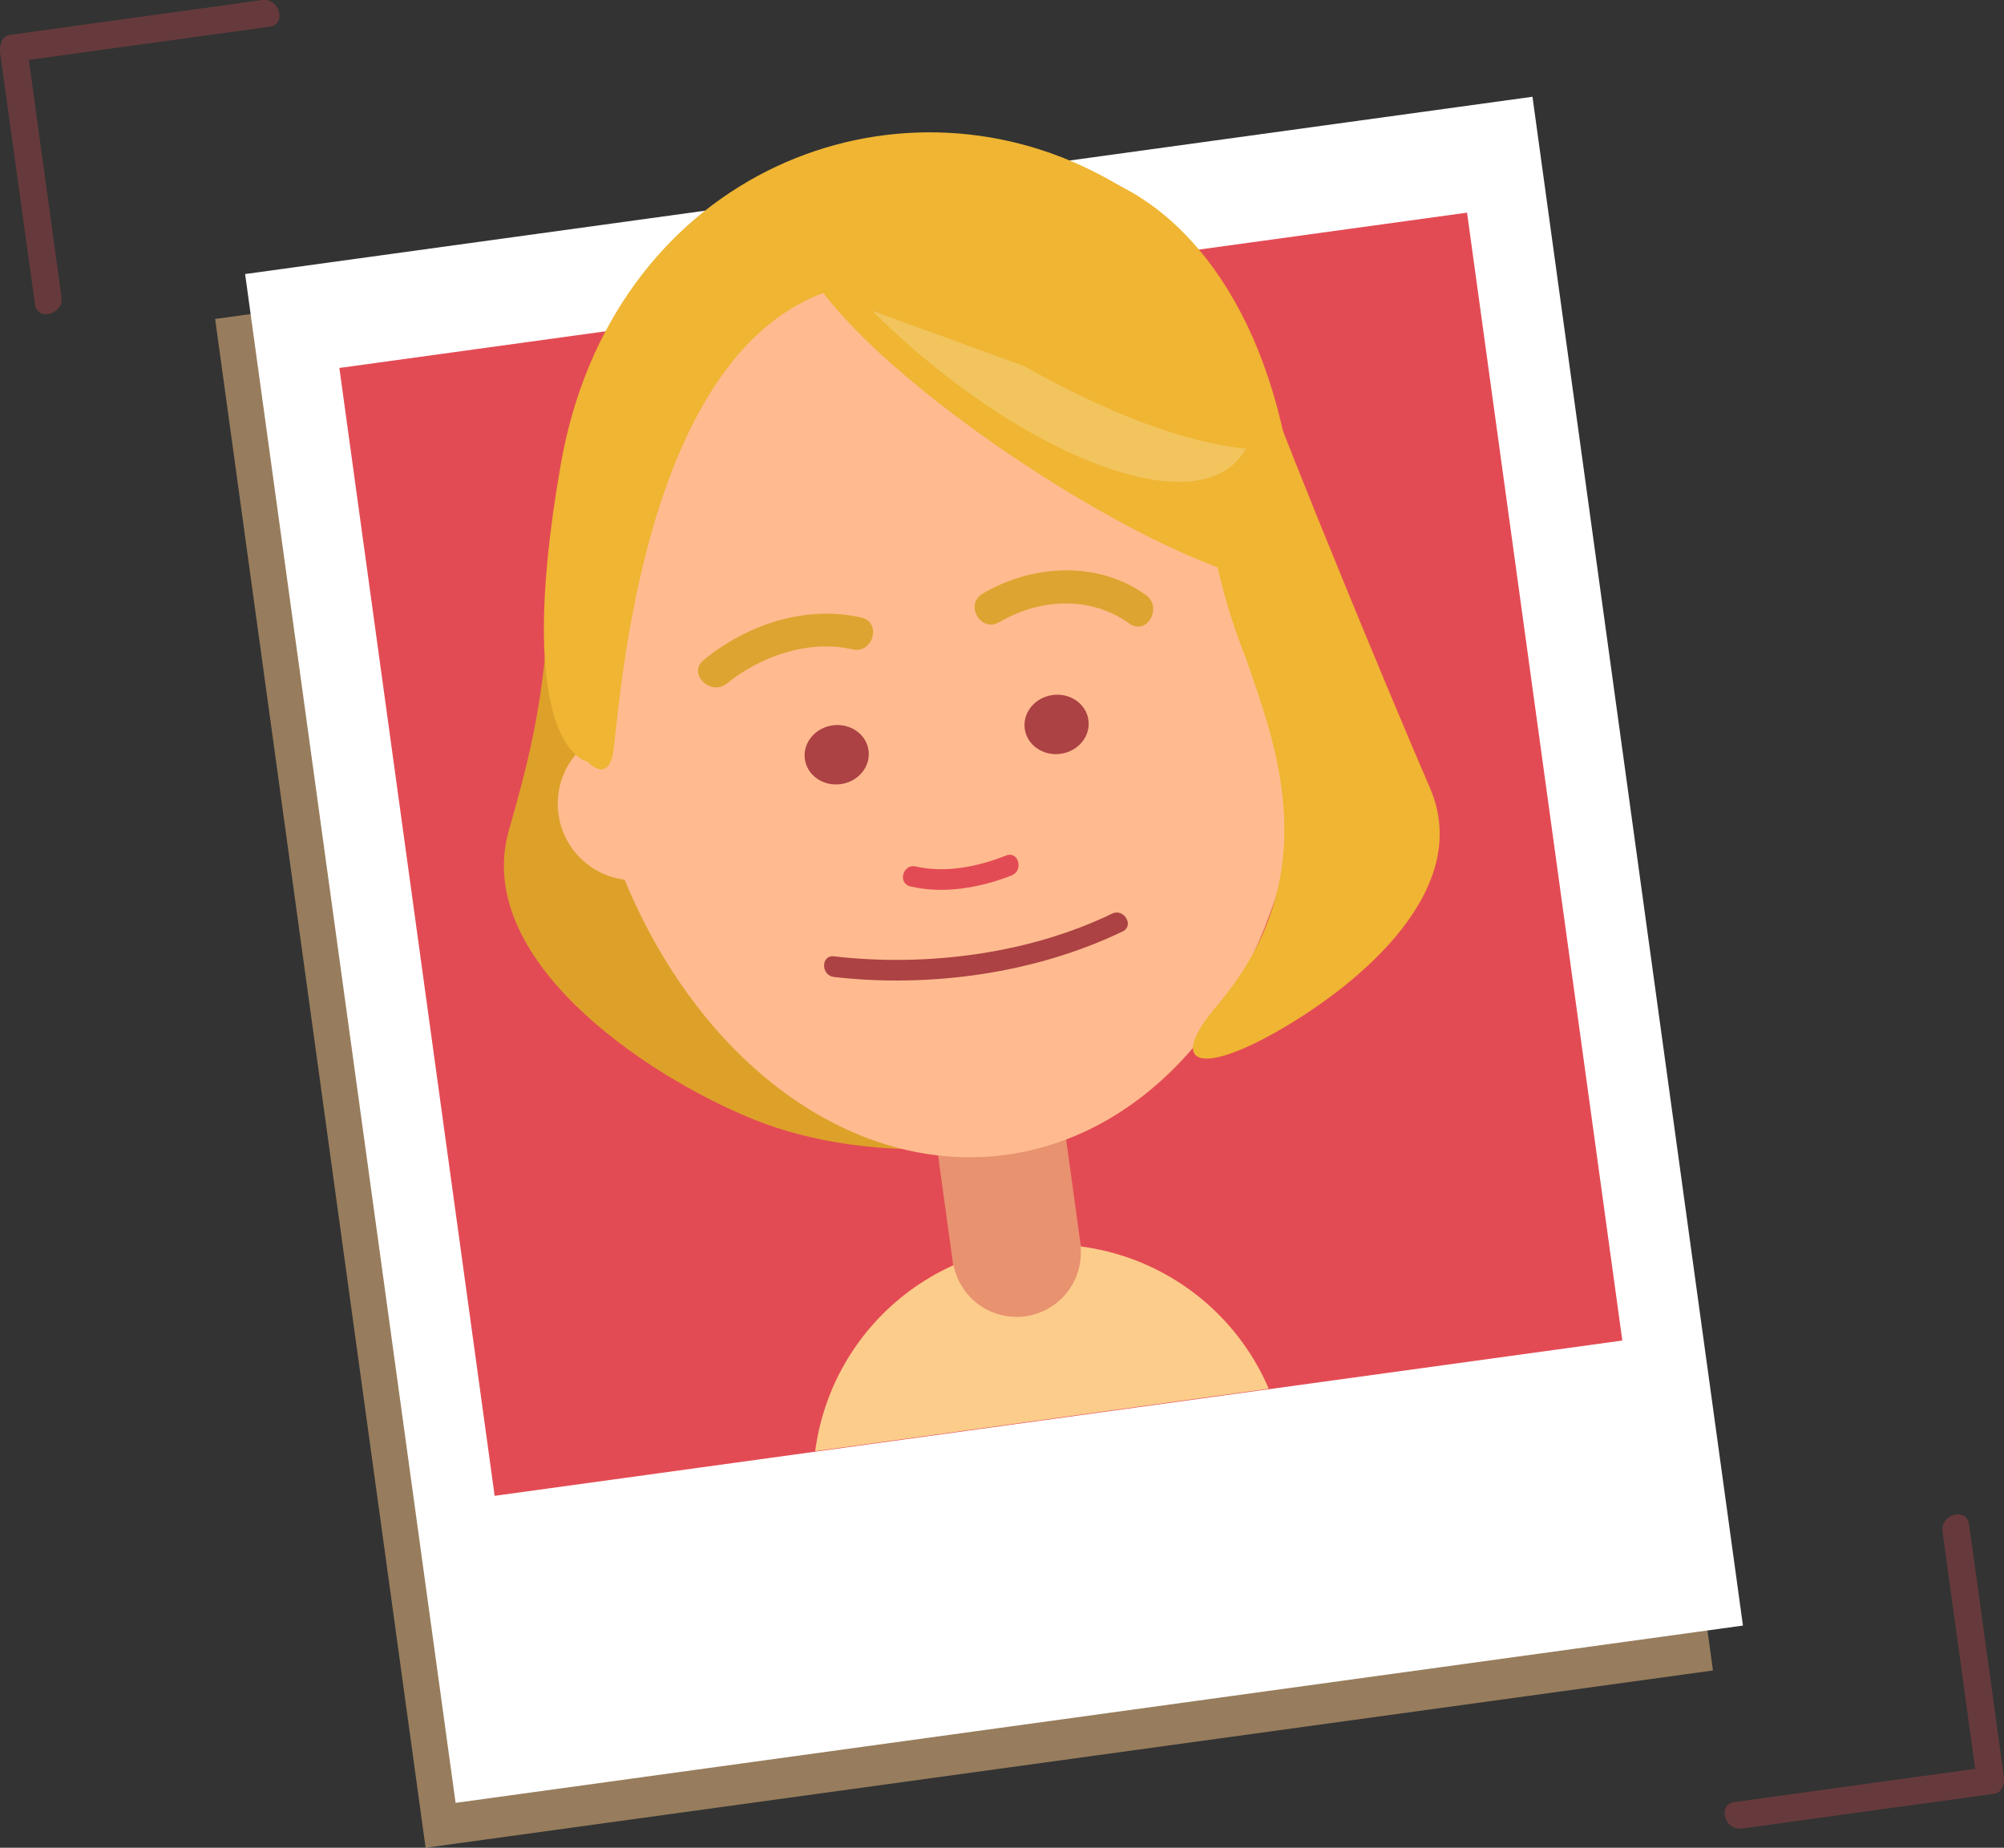 <svg xmlns="http://www.w3.org/2000/svg" viewBox="0 0 364.05 335.61"><rect x="0" y="0" width="364.05" height="335.61" fill="#333333" stroke="none"/><defs><style>.cls-1{fill:#e8b980;opacity:0.55;}.cls-10,.cls-2{fill:#fff;}.cls-3{fill:#e34b54;}.cls-4{fill:#dda12a;}.cls-10,.cls-4,.cls-9{fill-rule:evenodd;}.cls-5{fill:#e89270;}.cls-6{fill:#ffbb8f;}.cls-7{fill:#dda431;}.cls-8{fill:#ac4244;}.cls-9{fill:#efb533;}.cls-10{opacity:0.21;}.cls-11{fill:#fccc8b;}.cls-12{opacity:0.29;}

#Layer_2 {
    -webkit-animation-name: foto;
    -webkit-animation-duration: 3000ms;
    -webkit-animation-iteration-count: infinite;
    -webkit-animation-timing-function: ease-in;
    -webkit-transform-origin: center;
    -webkit-animation-direction: alternate;
    -moz-animation-name: foto;
    -moz-animation-duration: 3000ms;
    -moz-animation-iteration-count: infinite;
    -moz-animation-timing-function: ease-in;
    -moz-transform-origin: center;
    -moz-animation-direction: alternate;
    -ms-animation-name: foto;
    -ms-animation-duration: 3000ms;
    -ms-animation-iteration-count: infinite;
    -ms-animation-timing-function: ease-in;
    -ms-transform-origin: center;
    -ms-animation-direction: alternate; 
    animation-name: foto;
    animation-duration: 3000ms;
    animation-iteration-count: infinite;
    animation-timing-function: ease-in;
    transform-origin: center;
    animation-direction: alternate;
}
@keyframes foto{
  0% {transform:  scale(0.9);}
  100% {transform:  scale(1);}
}
@-moz-keyframes foto{
  0% {-moz-transform:  scale(0.9);}
  100% {-moz-transform:  scale(1);}
}
@-webkit-keyframes foto {
  0% {-webkit-transform:  scale(0.9);}
  100% {-webkit-transform:  scale(1);}
}
@-o-keyframes foto {
  0% {-o-transform:  scale(0.9);}
  100% {-o-transform:  scale(1);}
}
@-ms-keyframes foto {
  0% {-ms-transform:  scale(0.9);}
  100% {-ms-transform:  scale(1);}
}
</style></defs><title>foto</title><g id="Layer_2" data-name="Layer 2"><g id="Layer_4" data-name="Layer 4"><rect class="cls-1" x="57.11" y="40.51" width="236.07" height="280.3" transform="translate(-23.02 25.59) rotate(-7.84)"/><rect class="cls-2" x="62.55" y="32.35" width="236.07" height="280.3" transform="translate(-21.85 26.26) rotate(-7.84)"/><rect class="cls-3" x="74.8" y="51.75" width="206.79" height="206.79" transform="translate(-19.51 25.77) rotate(-7.84)"/><path class="cls-4" d="M128.73,124.22c-10,6.63,108.65,44.51,83.14,68.86-20,19-54.77,18.45-75,10.23s-51.06-29.42-44.41-52.54,6.29-27.77,9.41-63.88S143.9,87.33,128.73,124.22Z"/><path class="cls-5" d="M197.4,234s-3.78,4.07-11.57,5.28-11.65-2.09-11.65-2.09l-4.45-32.28,23.22-3.2Z"/><ellipse class="cls-6" cx="170.86" cy="122.56" rx="65.6" ry="87.98" transform="translate(-15.13 24.47) rotate(-7.84)"/><path class="cls-7" d="M132.06,124.13c6.18-5,14.94-8,22.8-6.18,3.76.85,5.37-4.93,1.6-5.79-10.13-2.29-20.7,1.24-28.63,7.72-3,2.44,1.27,6.67,4.24,4.24Z"/><path class="cls-7" d="M181.56,113c7.36-4.32,16.55-4.82,23.61.26,3.14,2.26,6.14-2.94,3-5.18-8.74-6.29-20.58-5.59-29.67-.26-3.33,2-.31,7.14,3,5.18Z"/><ellipse class="cls-8" cx="191.95" cy="131.56" rx="5.84" ry="5.39" transform="translate(-16.16 27.43) rotate(-7.84)"/><ellipse class="cls-8" cx="152" cy="137.07" rx="5.84" ry="5.39" transform="translate(-17.28 22.03) rotate(-7.84)"/><path class="cls-8" d="M151.48,177.45c17.47,2,36.61-.63,52.45-8.27,2.17-1,.27-4.28-1.89-3.24-15.25,7.36-33.75,9.69-50.55,7.76-2.39-.28-2.37,3.48,0,3.75Z"/><path class="cls-3" d="M165.38,161c6,1.43,12.73.25,18.4-2,2.22-.87,1.26-4.49-1-3.62-5,2-11,3.24-16.41,2-2.35-.56-3.35,3.06-1,3.62Z"/><circle class="cls-6" cx="115.24" cy="145.98" r="13.91" transform="translate(-18.84 17.09) rotate(-7.84)"/><path class="cls-9" d="M226.41,119.76c5,14.84,15,39-5.34,62.91-9,10.55-3.51,13,11.42,4.39s35.14-25.72,27.3-43.89c-8.63-20-24.25-58-30.56-74.8S211,81.17,226.41,119.76Z"/><path class="cls-9" d="M236,105.88c-16.49,2.42-69.91-30.9-86.44-52.68C179.59,8.36,235.54,29.22,236,105.88Z"/><path class="cls-10" d="M226.33,81.5c-10.42,18.64-60.77-8.6-84.55-45.48C161.38,51.59,198.13,78.5,226.33,81.5Z"/><path class="cls-10" d="M215.46,52.05C211,67,171.86,58.17,149.73,37.41,165.72,44.29,195.38,55.58,215.46,52.05Z"/><path class="cls-11" d="M196.29,226.39a11.67,11.67,0,0,1-23.06,3.41,43.18,43.18,0,0,0-25.14,33.79l82.39-11.35A43.18,43.18,0,0,0,196.29,226.39Z"/><g class="cls-12"><path class="cls-3" d="M11.17,53.94,4.85,8.09,3.11,11.17,49,4.85C52.13,4.41,50.78-.41,47.62,0L1.78,6.34C.32,6.54-.13,8.24,0,9.42L6.35,55.27c.44,3.17,5.26,1.82,4.82-1.33Z"/></g><g class="cls-12"><path class="cls-3" d="M352.88,278.21l6.32,45.85,1.75-3.08-45.85,6.32c-3.17.44-1.82,5.26,1.33,4.82l45.85-6.32c1.46-.2,1.91-1.89,1.75-3.08l-6.32-45.85c-.44-3.17-5.26-1.82-4.82,1.33Z"/></g><path class="cls-9" d="M106.71,138.33s3.33,3.72,4.54-.93S115,66.07,149.57,53.21l70.27,25.58S236.47,50,198.36,31s-87.42,1.55-96.49,53.34S106.71,138.33,106.71,138.33Z"/></g></g></svg>